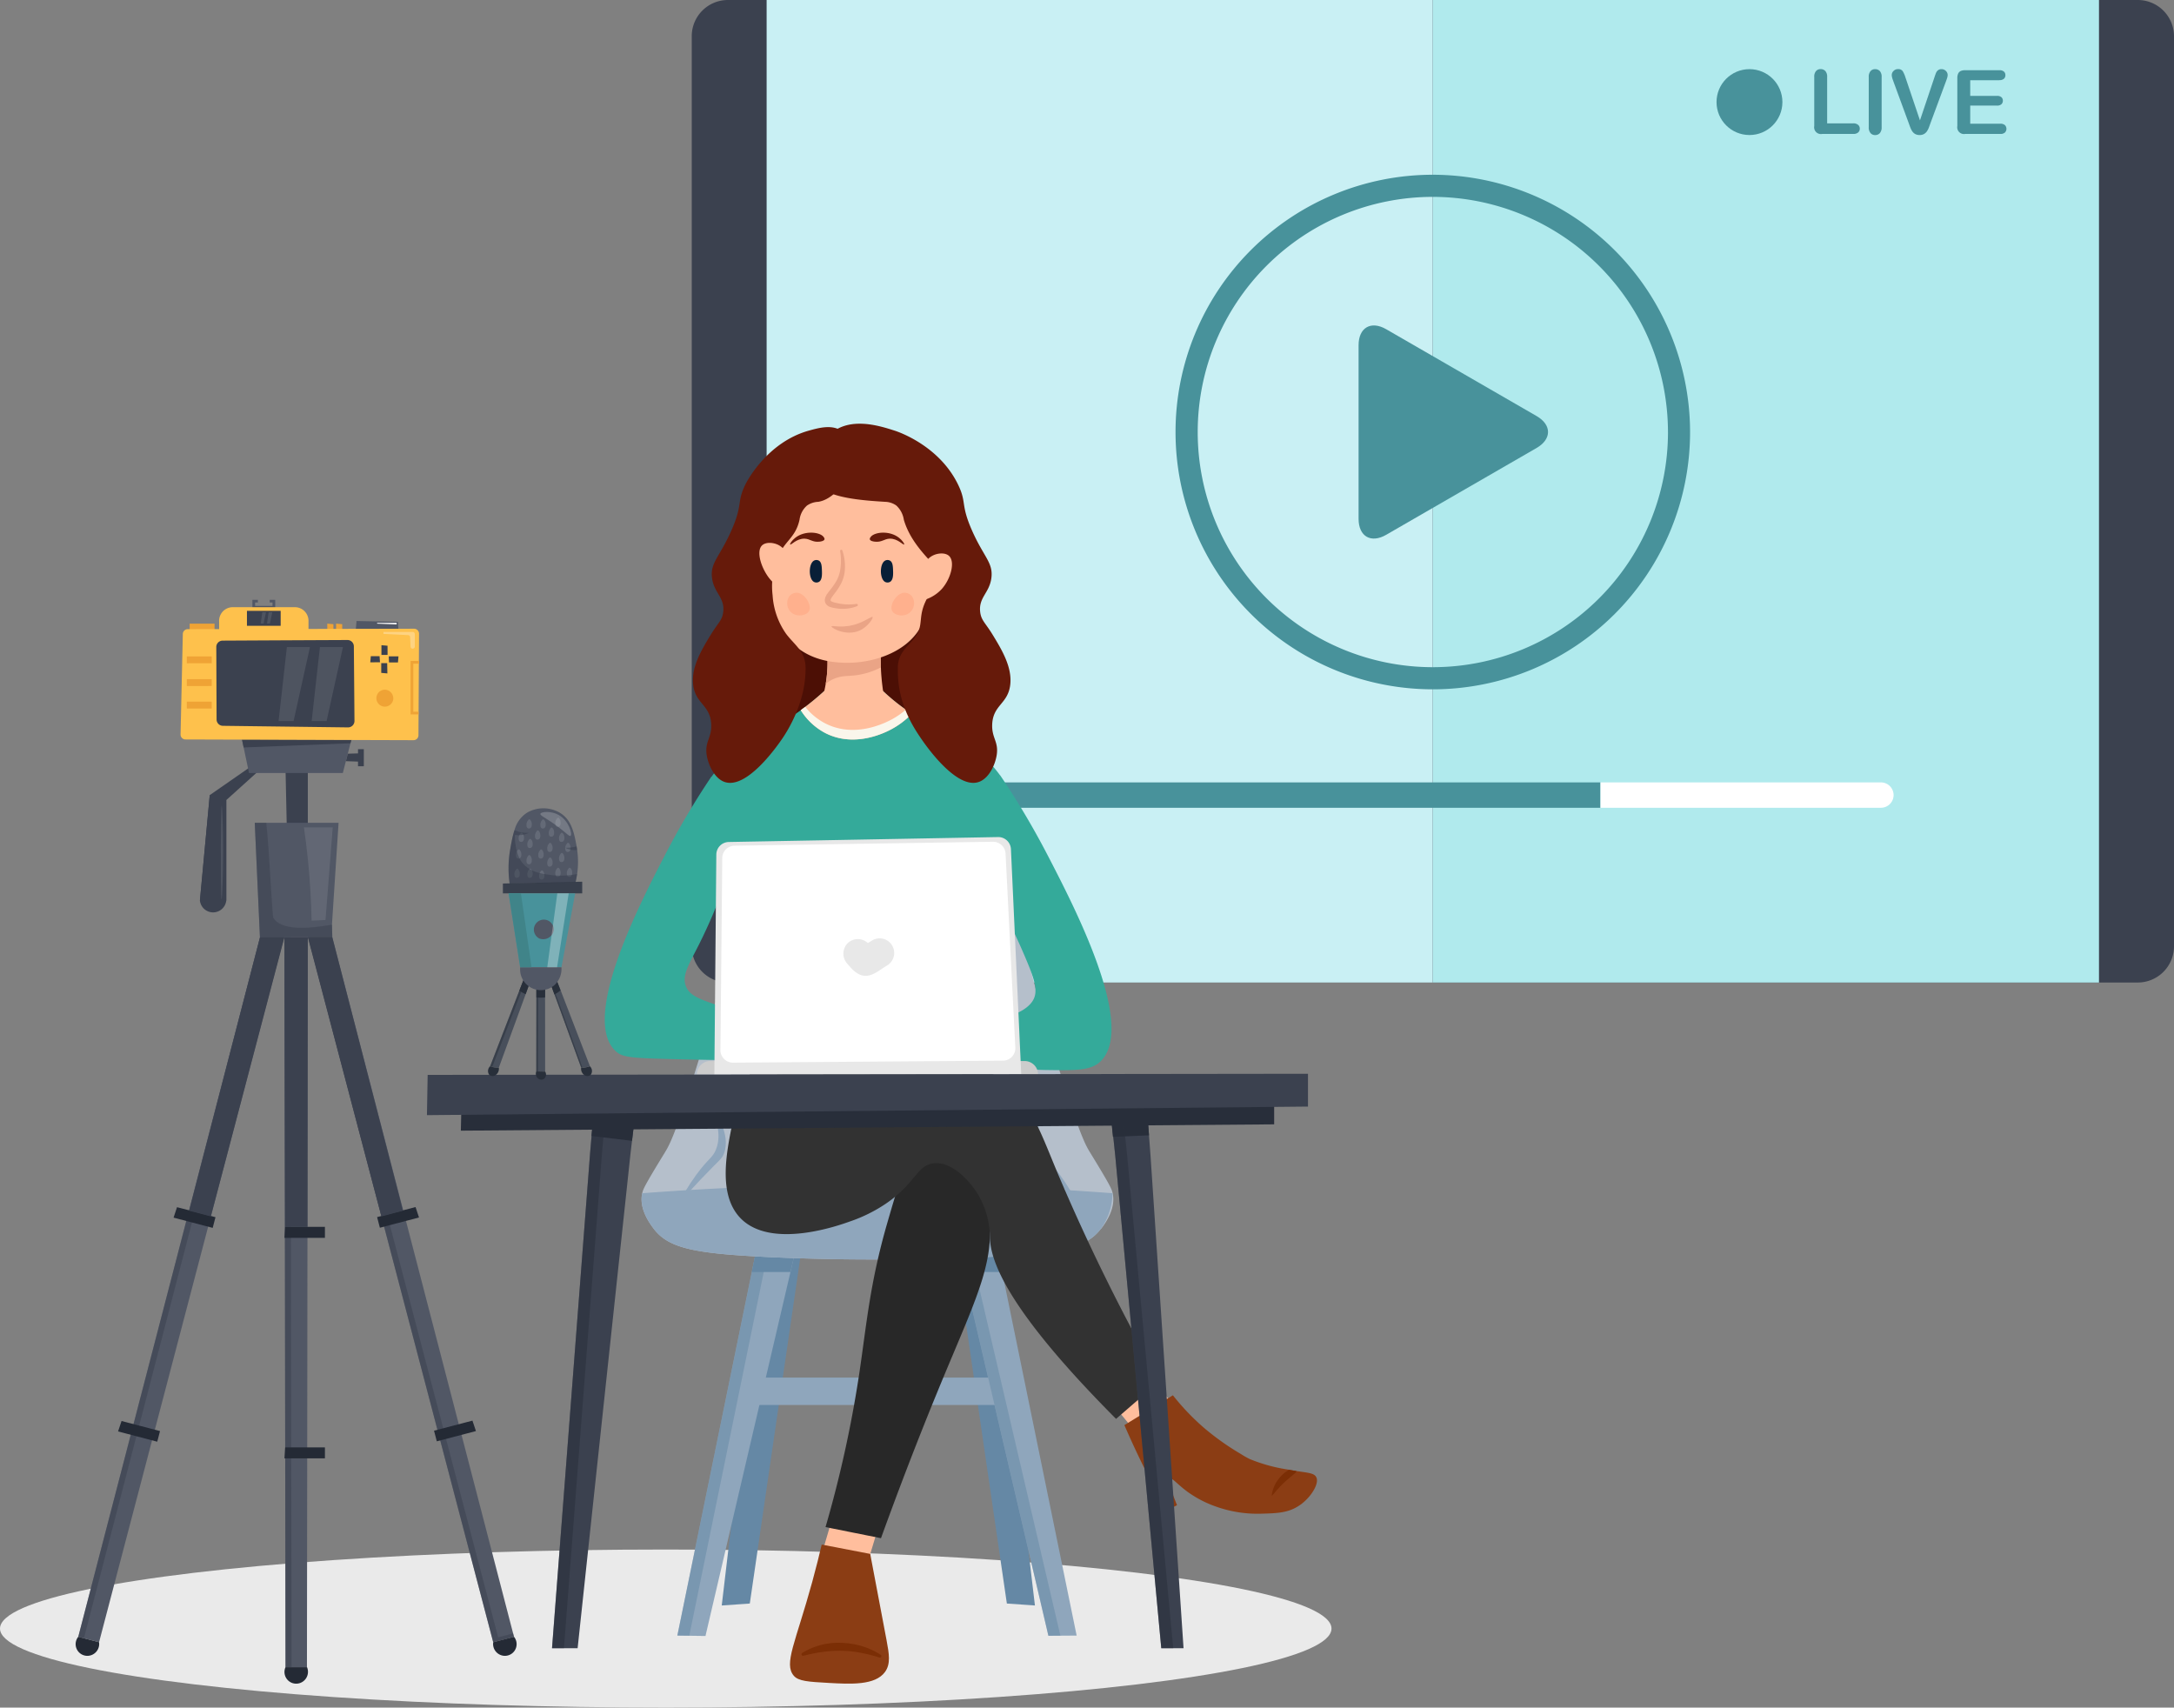 <svg xmlns="http://www.w3.org/2000/svg" width="506.884" height="398.114" viewBox="0 0 506.884 398.114">
  <rect x="0" y="0" width="506.884" height="398.114" fill="#808080" stroke="none"/>
  <g id="best-internet-for-youtubers" transform="translate(0 -109.838)">
    <ellipse id="Ellipse_348" data-name="Ellipse 348" cx="155.224" cy="18.426" rx="155.224" ry="18.426" transform="translate(0 471.1)" fill="#eaeaea"/>
    <g id="Group_3222" data-name="Group 3222" transform="translate(99.544 109.838)">
      <g id="Group_3206" data-name="Group 3206" transform="translate(61.741 0)">
        <path id="Path_5099" data-name="Path 5099" d="M503.875,104.83H175.093a8.437,8.437,0,0,0-8.393,8.413v212.24a8.43,8.43,0,0,0,8.393,8.413H503.865a8.452,8.452,0,0,0,8.434-8.413V113.243a8.452,8.452,0,0,0-8.434-8.413Z" transform="translate(-166.7 -104.83)" fill="#3b414f"/>
        <g id="Group_3200" data-name="Group 3200" transform="translate(17.459)">
          <rect id="Rectangle_559" data-name="Rectangle 559" width="155.325" height="229.077" fill="#c9f0f4"/>
          <rect id="Rectangle_560" data-name="Rectangle 560" width="155.325" height="229.077" transform="translate(155.325)" fill="#b0eaed"/>
        </g>
        <g id="Group_3203" data-name="Group 3203" transform="translate(65.359 40.741)">
          <g id="Group_3201" data-name="Group 3201" transform="translate(0 141.67)">
            <path id="Path_5100" data-name="Path 5100" d="M233.747,283.7a2.957,2.957,0,0,0,0,5.915H377.3V283.7H233.747Z" transform="translate(-230.79 -283.7)" fill="#48929b"/>
            <path id="Path_5101" data-name="Path 5101" d="M439.849,283.7H374.47v5.915h65.379a2.957,2.957,0,0,0,0-5.915Z" transform="translate(-227.946 -283.7)" fill="#fff"/>
          </g>
          <g id="Group_3202" data-name="Group 3202" transform="translate(47.441)">
            <path id="Path_5102" data-name="Path 5102" d="M337.294,144.78a59.984,59.984,0,1,0,59.984,59.984A60.057,60.057,0,0,0,337.294,144.78Zm54.834,59.984A54.824,54.824,0,1,1,337.3,149.94a54.891,54.891,0,0,1,54.824,54.824Z" transform="translate(-277.31 -144.78)" fill="#48929b"/>
            <path id="Path_5103" data-name="Path 5103" d="M325.605,180.117l35.05,20.233c3.569,2.06,3.569,5.395,0,7.455l-35.05,20.233c-3.559,2.06-6.445.388-6.445-3.722V183.839C319.16,179.73,322.056,178.057,325.605,180.117Z" transform="translate(-276.482 -144.098)" fill="#48929b"/>
          </g>
        </g>
        <g id="Group_3205" data-name="Group 3205" transform="translate(238.938 16.113)">
          <circle id="Ellipse_349" data-name="Ellipse 349" cx="7.679" cy="7.679" r="7.679" transform="translate(0 0.01)" fill="#48929b"/>
          <g id="Group_3204" data-name="Group 3204" transform="translate(22.782)">
            <path id="Path_5104" data-name="Path 5104" d="M426.348,122.466v10.81h6.1a1.627,1.627,0,0,1,1.122.357,1.125,1.125,0,0,1,.388.887,1.143,1.143,0,0,1-.388.887,1.657,1.657,0,0,1-1.122.337h-7.261a1.577,1.577,0,0,1-1.846-1.846V122.455a1.973,1.973,0,0,1,.408-1.367,1.381,1.381,0,0,1,1.081-.459,1.468,1.468,0,0,1,1.1.449,1.967,1.967,0,0,1,.418,1.377Z" transform="translate(-423.34 -120.63)" fill="#48929b"/>
            <path id="Path_5105" data-name="Path 5105" d="M435.8,134.173V122.465a1.973,1.973,0,0,1,.418-1.367,1.374,1.374,0,0,1,1.071-.459,1.483,1.483,0,0,1,1.1.449,1.967,1.967,0,0,1,.418,1.377v11.707a2,2,0,0,1-.418,1.377,1.409,1.409,0,0,1-1.1.459,1.359,1.359,0,0,1-1.071-.459,2,2,0,0,1-.418-1.377Z" transform="translate(-423.093 -120.63)" fill="#48929b"/>
            <path id="Path_5106" data-name="Path 5106" d="M444.272,122.619l3.365,9.963,3.376-10.035q.26-.8.4-1.1a1.592,1.592,0,0,1,.439-.561,1.285,1.285,0,0,1,.826-.245,1.367,1.367,0,0,1,.714.194,1.466,1.466,0,0,1,.52.51,1.285,1.285,0,0,1,.184.642,2.058,2.058,0,0,1-.061.479,4.841,4.841,0,0,1-.153.51c-.061.163-.122.337-.184.51l-3.6,9.708c-.133.367-.255.724-.388,1.061a4.144,4.144,0,0,1-.449.877,2.075,2.075,0,0,1-.673.622,2,2,0,0,1-1.03.245,2.135,2.135,0,0,1-1.03-.235,2.033,2.033,0,0,1-.683-.632,4.014,4.014,0,0,1-.449-.887c-.133-.326-.255-.683-.388-1.05l-3.539-9.627-.184-.52a3.9,3.9,0,0,1-.163-.551,2.452,2.452,0,0,1-.061-.5,1.3,1.3,0,0,1,.418-.938,1.384,1.384,0,0,1,1.04-.428,1.222,1.222,0,0,1,1.091.469,6.283,6.283,0,0,1,.653,1.509Z" transform="translate(-422.989 -120.63)" fill="#48929b"/>
            <path id="Path_5107" data-name="Path 5107" d="M465.84,123.215h-6.782v3.651H465.3a1.5,1.5,0,0,1,1.03.306,1.054,1.054,0,0,1,.337.816,1.091,1.091,0,0,1-.337.826,1.449,1.449,0,0,1-1.03.316h-6.241v4.222h7.016a1.581,1.581,0,0,1,1.071.326,1.231,1.231,0,0,1,0,1.734,1.5,1.5,0,0,1-1.071.326H457.9a1.577,1.577,0,0,1-1.846-1.846V122.726a2.465,2.465,0,0,1,.194-1.061,1.233,1.233,0,0,1,.6-.6,2.587,2.587,0,0,1,1.05-.184h7.944a1.545,1.545,0,0,1,1.071.316,1.071,1.071,0,0,1,.347.836,1.093,1.093,0,0,1-.347.846,1.545,1.545,0,0,1-1.071.316Z" transform="translate(-422.692 -120.625)" fill="#48929b"/>
          </g>
        </g>
      </g>
      <g id="Group_3221" data-name="Group 3221" transform="translate(0 98.786)">
        <g id="Group_3211" data-name="Group 3211" transform="translate(41.462)">
          <g id="Group_3207" data-name="Group 3207" transform="translate(8.581 92.302)">
            <path id="Path_5108" data-name="Path 5108" d="M170.69,328.73l-.871,5.952q-6.3,43.116-12.585,86.222c-2.178.156-4.366.313-6.544.458l10.151-85.92.7-5.941,9.146-.771Z" transform="translate(-131.998 -238.141)" fill="#6588a5"/>
            <path id="Path_5109" data-name="Path 5109" d="M198.17,328.73l.871,5.952q6.3,43.116,12.585,86.222c2.178.156,4.366.313,6.544.458l-10.151-85.92-.7-5.941-9.146-.771Z" transform="translate(-126.457 -238.141)" fill="#6588a5"/>
            <path id="Path_5110" data-name="Path 5110" d="M169.159,336.81l-1.362,5.852q-9.9,42.43-19.811,84.848c-2.189-.034-4.378-.067-6.566-.089l17.354-84.759,1.206-5.852h9.179Z" transform="translate(-133.08 -237.197)" fill="#8fa6bc"/>
            <path id="Path_5111" data-name="Path 5111" d="M227.69,427.43c-2.2.011-4.389.034-6.589.045q-9.9-42.4-19.8-84.8l-1.362-5.852h9.179l1.206,5.852L227.69,427.43Z" transform="translate(-126.25 -237.196)" fill="#8fa6bc"/>
            <rect id="Rectangle_561" data-name="Rectangle 561" width="63.865" height="6.388" transform="translate(23.706 130.088)" fill="#8fa6bc"/>
            <path id="Path_5112" data-name="Path 5112" d="M161.564,342.673l-17.354,84.759c1.251.011,2.513.034,3.775.045v.045c-2.189-.034-4.378-.067-6.555-.089l17.354-84.759,1.206-5.863h2.792l-1.206,5.863Z" transform="translate(-133.079 -237.197)" fill="#6588a5" opacity="0.5"/>
            <path id="Path_5113" data-name="Path 5113" d="M223.892,427.454l-2.781.022q-9.9-42.413-19.8-84.8l-1.362-5.863h2.8l1.362,5.863q9.9,42.4,19.788,84.781Z" transform="translate(-126.249 -237.197)" fill="#6588a5" opacity="0.5"/>
            <path id="Path_5114" data-name="Path 5114" d="M158.155,336.81h9.191l-1.374,5.863H156.96Z" transform="translate(-131.267 -237.197)" fill="#6588a5"/>
            <path id="Path_5115" data-name="Path 5115" d="M210.325,342.673h-9.012l-1.374-5.863h9.191Z" transform="translate(-126.25 -237.197)" fill="#6588a5"/>
            <path id="Path_5116" data-name="Path 5116" d="M241.077,342.967c-3.5,4.634-9.57,5.84-27.415,6.656-6.332.29-14.327.536-23.641.536h-2.2c-9.3,0-17.3-.246-23.641-.536-17.834-.815-23.909-2.021-27.415-6.656-.826-1.106-3.473-4.612-2.658-8.253.212-.949.436-1.6,5.327-9.581.793-1.3,1.809-3.127,4.534-11.178,4.7-13.892,8.509-28.476,8.509-28.476,2.055-7.817,4.612-17.633,6.388-24.423a16.629,16.629,0,0,1,9.481-11.19,1.036,1.036,0,0,1,.112-.056c2.859-1.195,5.249-1.441,9.849-1.865a82.263,82.263,0,0,1,10.642-.268,80.532,80.532,0,0,1,10.653.268c4.59.424,6.979.67,9.849,1.865a1.039,1.039,0,0,1,.112.056,16.657,16.657,0,0,1,9.481,11.19c1.776,6.79,4.333,16.606,6.376,24.423,0,0,3.819,14.573,8.521,28.476,2.725,8.052,3.73,9.883,4.534,11.178,4.891,7.985,5.1,8.632,5.316,9.581.815,3.64-1.831,7.147-2.658,8.253Z" transform="translate(-133.952 -247.609)" fill="#b5bfcb"/>
            <path id="Path_5117" data-name="Path 5117" d="M241.077,334.079c-3.5,4.634-9.57,5.84-27.415,6.656-6.332.29-14.327.536-23.641.536h-2.2c-9.3,0-17.3-.246-23.641-.536-17.834-.815-23.909-2.021-27.415-6.656-.826-1.106-3.473-4.612-2.658-8.253,16.717-1.262,34.663-2.032,53.692-2.066,19.878-.033,38.571.748,55.948,2.066a14.5,14.5,0,0,1-2.658,8.253Z" transform="translate(-133.952 -238.721)" fill="#8fa6bc"/>
            <path id="Path_5118" data-name="Path 5118" d="M149.71,308.673c-.335.112,2.312,4.4.614,8.688-.8,2.021-1.8,2.077-4.634,5.963-1.8,2.468-3.473,5.293-3.227,5.472.19.145,1.385-1.362,4.433-4.579,4.244-4.467,4.78-4.567,5.282-5.9,1.675-4.478-2.077-9.794-2.446-9.671Z" transform="translate(-132.962 -240.484)" fill="#8fa6bc"/>
            <path id="Path_5119" data-name="Path 5119" d="M218.013,308.673c.335.112-2.312,4.4-.614,8.688.8,2.021,1.8,2.077,4.634,5.963,1.8,2.468,3.473,5.293,3.227,5.472-.19.145-1.385-1.362-4.433-4.579-4.244-4.467-4.78-4.567-5.282-5.9-1.675-4.478,2.077-9.794,2.446-9.671Z" transform="translate(-124.479 -240.484)" fill="#8fa6bc"/>
            <path id="Path_5120" data-name="Path 5120" d="M211.354,312.654c0,.536-13.054,1.273-24.947,1.4-12.976.134-26.946-.447-26.946-.994,0-.581,15.076-1.128,26.946-1.195,10.754-.056,24.936.246,24.947.793Z" transform="translate(-130.975 -240.11)" fill="#8fa6bc"/>
            <path id="Path_5121" data-name="Path 5121" d="M194.32,249.427c.089-.268,5.1.19,9.581,3.395,5.93,4.232,7.828,11.033,7.583,11.178-.223.123-2.055-5.193-7.583-9.581C199.055,250.566,194.231,249.706,194.32,249.427Z" transform="translate(-126.906 -247.404)" fill="#dca515" opacity="0.3"/>
          </g>
          <g id="Group_3209" data-name="Group 3209">
            <path id="Path_5122" data-name="Path 5122" d="M174.394,392.5q-1.591,5.427-3.194,10.843c3.5.893,6.991,1.776,10.486,2.669q1.692-5.595,3.372-11.19-5.327-1.156-10.665-2.312Z" transform="translate(-121.024 -138.395)" fill="#ffbe9d"/>
            <path id="Path_5123" data-name="Path 5123" d="M231.08,368.905l7.169,8.744q4.054-3.585,8.1-7.169-3.685-4.539-7.359-9.09-3.953,3.752-7.906,7.516Z" transform="translate(-114.035 -142.026)" fill="#ffbe9d"/>
            <path id="Path_5124" data-name="Path 5124" d="M210.06,330.355c2.367,11.536-2.021,20.056-9.983,39.174-3.719,8.923-8.934,21.888-14.785,38.069q-6.466-1.29-12.932-2.591a276.129,276.129,0,0,0,7.761-35.11c1.776-11.647,2.468-21.408,6.656-35.858,3.384-11.681,6.309-21.486,11.089-21.809,4.891-.324,10.408,9.38,12.195,18.113Z" transform="translate(-120.888 -147.765)" fill="#282828"/>
            <path id="Path_5125" data-name="Path 5125" d="M159.36,297.33a46.57,46.57,0,0,0-6.376,15.8c-1.307,6.51-3.25,16.2,1.943,21.62,7.136,7.449,23.138,1.675,25.506.826a35.286,35.286,0,0,0,8.409-4.154c7.069-4.8,7.2-9.034,11.268-9.425,5.092-.491,9.447,6.03,9.983,6.834a20.042,20.042,0,0,1,3.026,10.531c.179,6.477,5.684,18.381,29.414,42.223q5.126-4.439,10.251-8.867a473.564,473.564,0,0,1-23.563-47.684c-4.266-10.039-6.51-17.767-14.138-23-10.788-7.4-24.8-5.126-33.122-2.915-1.988-.782-3.975-1.575-5.963-2.356q-8.308.285-16.628.558Z" transform="translate(-123.321 -149.57)" fill="#323232"/>
            <path id="Path_5126" data-name="Path 5126" d="M167.576,209.386a20.827,20.827,0,0,0-3.663,8.208c-.6,2.468-2.658,10.866,1.217,14.495,3.238,3.037,7.125-.547,17.99.525,8.286.815,11.335,3.428,13.624,1.4,2.245-2,.145-5.282.871-13.624.759-8.71,3.473-10.117,2.1-12.92C196.354,200.6,175.471,199.526,167.576,209.386Z" transform="translate(-122.001 -160.613)" fill="#4c0f05"/>
            <path id="Path_5127" data-name="Path 5127" d="M210.067,287.293a74.845,74.845,0,0,0,2.557,22.2q-13.133.251-26.455.391-13.451.134-26.69.156a85.669,85.669,0,0,0-.692-22.971c-.368-2.2-.771-4.087-1.217-5.874-1.139-4.556-2.557-8.532-4.355-15.545a207.586,207.586,0,0,1-4.735-24.791,34.931,34.931,0,0,1,4.043-4.6c5.438-5.17,9.838-5.941,16.851-11.022.235-.156.458-.335.7-.514a60.9,60.9,0,0,0,4.768-3.953c2.289,0,4.567.011,6.857.022s4.579-.011,6.857-.022a47.188,47.188,0,0,0,4.768,3.953c.659.469,1.307.916,1.921,1.318,6.242,4.031,10.631,4.579,15.969,9.28a31.782,31.782,0,0,1,4.634,5.1c-.581,10.531-1.675,18.962-2.546,24.6-1.63,10.531-2.97,14.663-3.25,22.279Z" transform="translate(-123.676 -158.439)" fill="#34aa9a"/>
            <path id="Path_5128" data-name="Path 5128" d="M187.076,227.222l-16.606.335a31.7,31.7,0,0,0,2.155-7.3c.145-.882.268-1.8.335-2.747a30.678,30.678,0,0,0-.19-6.365.863.863,0,0,0-.022-.168h.424l11.469-.3c.324,0,.648-.011.983-.022-.011.145-.022.29-.034.424a49.032,49.032,0,0,0-.1,5.36c.022.737.067,1.485.134,2.256a51.542,51.542,0,0,0,1.452,8.543Z" transform="translate(-121.109 -159.62)" fill="#ffbe9d"/>
            <path id="Path_5129" data-name="Path 5129" d="M185.265,216.432A17.637,17.637,0,0,1,180.943,218c-2.736.6-4.043.223-5.974.849a7.737,7.737,0,0,0-2.568,1.418c.145-.882.268-1.8.335-2.747a30.676,30.676,0,0,0-.19-6.365c.134-.067.268-.123.4-.179l11.469-.3a9.323,9.323,0,0,1,.949.4,49.028,49.028,0,0,0-.1,5.36Z" transform="translate(-120.884 -159.618)" fill="#eaa486"/>
            <path id="Path_5130" data-name="Path 5130" d="M175.977,173.782c-7.281,1.8-11.245,7.873-12.719,11.614-1.184,3.026-1.53,6.533-1.932,10.776a35.125,35.125,0,0,0-.279,6.354c.2,2.613.637,8.521,4.981,12.719,4.065,3.931,9.269,4.3,11.055,4.422,6.756.48,15.288-2,18.794-8.3.9-1.63,1.251-3.574,1.932-7.46.659-3.752,1.429-8.107.558-13.267-.547-3.25-1.251-7.393-4.422-11.055a18.476,18.476,0,0,0-17.968-5.807Z" transform="translate(-122.216 -163.981)" fill="#ffbe9d"/>
            <path id="Path_5131" data-name="Path 5131" d="M171.9,195.789c-.033-.871-.067-1.887-.726-2.245a1.207,1.207,0,0,0-1.106,0c-1.318.7-1.329,4.277,0,4.981a1.242,1.242,0,0,0,1.106,0c.815-.424.759-1.831.726-2.736Z" transform="translate(-121.272 -161.633)" fill="#091f37"/>
            <path id="Path_5132" data-name="Path 5132" d="M186.756,195.777c-.033-.86-.067-1.876-.737-2.233a1.207,1.207,0,0,0-1.106,0c-1.318.7-1.329,4.277,0,4.981a1.242,1.242,0,0,0,1.106,0c.826-.436.771-1.865.737-2.736Z" transform="translate(-119.539 -161.633)" fill="#091f37"/>
            <path id="Path_5133" data-name="Path 5133" d="M176.3,191.438a11.374,11.374,0,0,1,.525,5.1,8.456,8.456,0,0,1-.782,2.535,13.543,13.543,0,0,1-1.4,2.189c-.257.335-.5.659-.715.972a1.969,1.969,0,0,0-.38.771c.011.112,0,.19.279.335a4.151,4.151,0,0,0,1.027.313,12.059,12.059,0,0,0,4.735.235.278.278,0,0,1,.313.235.285.285,0,0,1-.167.3,9.379,9.379,0,0,1-5.115.458,5.955,5.955,0,0,1-1.362-.346,1.912,1.912,0,0,1-.737-.57,1.638,1.638,0,0,1-.313-1.016,3,3,0,0,1,.614-1.474c.257-.369.525-.692.771-1.016a14.477,14.477,0,0,0,1.34-1.954,8.074,8.074,0,0,0,.8-2.155,13.139,13.139,0,0,0,.045-4.768.27.27,0,0,1,.235-.313.273.273,0,0,1,.3.19Z" transform="translate(-120.906 -161.883)" fill="#eaa486"/>
            <path id="Path_5134" data-name="Path 5134" d="M190.876,201.033a2.232,2.232,0,0,0-1.731-.793c-1.865.078-3.629,2.97-2.814,4.322.614,1.027,2.881,1.441,4.177.212a2.879,2.879,0,0,0,.357-3.752Z" transform="translate(-119.281 -160.836)" fill="#ffb08d"/>
            <path id="Path_5135" data-name="Path 5135" d="M193.076,226.042a18.54,18.54,0,0,1-4.612,3.551c-1.128.614-8.521,4.623-15.623.927a14.929,14.929,0,0,1-5.651-5.293c.235-.156.458-.335.7-.514a60.9,60.9,0,0,0,4.768-3.953c2.289,0,4.567.011,6.857.022s4.579-.011,6.857-.022a47.191,47.191,0,0,0,4.768,3.953c.659.469,1.307.916,1.921,1.318Z" transform="translate(-121.492 -158.44)" fill="#ffbe9d"/>
            <path id="Path_5136" data-name="Path 5136" d="M164.875,201.033a2.232,2.232,0,0,1,1.731-.793c1.865.078,3.629,2.97,2.814,4.322-.614,1.027-2.881,1.441-4.177.212a2.879,2.879,0,0,1-.357-3.752Z" transform="translate(-121.824 -160.836)" fill="#ffb08d"/>
            <path id="Path_5137" data-name="Path 5137" d="M183.191,205.335c.156.3-.972,1.921-2.423,2.814-3.227,1.965-7.2-.212-7.158-.648.045-.357,2.792.7,6.544-.815C181.885,205.994,183.046,205.067,183.191,205.335Z" transform="translate(-120.743 -160.246)" fill="#eaa486"/>
            <path id="Path_5138" data-name="Path 5138" d="M172.71,188.617c.089.1.346.391.268.659-.123.4-.927.5-1.184.525-1.619.179-2.155-.659-3.462-.7-1.854-.056-3.171,1.575-3.35,1.351-.123-.145.413-.949,1.195-1.563,2.2-1.731,5.595-1.362,6.544-.268Z" transform="translate(-121.752 -162.3)" fill="#661a0a"/>
            <path id="Path_5139" data-name="Path 5139" d="M181.88,188.617c-.089.1-.346.391-.268.659.123.4.927.5,1.184.525,1.619.179,2.155-.659,3.462-.7,1.854-.056,3.171,1.575,3.35,1.351.123-.145-.413-.949-1.195-1.563-2.2-1.731-5.595-1.362-6.544-.268Z" transform="translate(-119.81 -162.3)" fill="#661a0a"/>
            <path id="Path_5140" data-name="Path 5140" d="M193.076,225.656a18.54,18.54,0,0,1-4.612,3.551c-1.128.614-8.521,4.623-15.623.927a14.928,14.928,0,0,1-5.651-5.293c.235-.156.458-.335.7-.514.123-.089.235-.179.346-.257a14.476,14.476,0,0,0,4.6,3.819c7.113,3.7,14.495-.324,15.623-.927a18.027,18.027,0,0,0,3.227-2.233c.469.324.927.637,1.374.927Z" transform="translate(-121.492 -158.054)" fill="#faf6eb"/>
            <path id="Path_5141" data-name="Path 5141" d="M181.053,176.089c-1.05,3.037-3.942,6.477-7.158,6.991a4.987,4.987,0,0,0-2.624.871,5.368,5.368,0,0,0-1.742,3.317c-1.05,4.69-3.931,4.869-5.584,10.084a18.114,18.114,0,0,0-.692,7.527,17.465,17.465,0,0,0,3.149,8.978c1.809,2.412,4.076,3.808,4.478,6.991a9.572,9.572,0,0,1,.056,1.351c-.056,7.9-4.322,14.461-5.416,16.07-.916,1.34-8.174,11.938-13.445,10.129-2.4-.826-3.842-4.02-4.188-6.287-.491-3.138,1.195-3.953,1.05-7.158-.2-4.512-3.607-4.724-4.188-9.079-.558-4.154,1.943-8.286,4.02-11.7,1.776-2.926,2.736-3.428,2.97-5.416.4-3.439-2.211-4.433-2.624-8.029-.4-3.518,1.82-4.813,4.545-11,2.747-6.254,1.128-6.41,3.317-10.832.246-.491,4.969-9.671,14.674-12.4,2.356-.659,5.584-1.563,7.862.179,2.714,2.077,2.513,6.689,1.575,9.436Z" transform="translate(-124.12 -164.871)" fill="#661a0a"/>
            <path id="Path_5142" data-name="Path 5142" d="M171.022,179.322c2.446,3.015,10.676,3.54,15.511,3.842a4.7,4.7,0,0,1,2.624.871,5.655,5.655,0,0,1,1.742,3.317c1.251,4.277,4.188,7.493,6.287,9.782,1.05,1.15,1.831,1.307,2.1,2.267.469,1.72-1.039,3.015-2.513,5.472-3.16,5.26-.726,6.812-3.652,10.374-1.318,1.608-3.194,2.982-3.562,5.684a11.981,11.981,0,0,0-.056,1.351c-.112,7.828,3.652,13.49,5.416,16.07.916,1.34,8.174,11.938,13.445,10.129,2.4-.826,3.842-4.02,4.188-6.287.491-3.138-1.195-3.953-1.05-7.158.2-4.512,3.607-4.724,4.188-9.079.558-4.154-1.943-8.286-4.02-11.7-1.776-2.926-2.736-3.428-2.97-5.416-.4-3.439,2.211-4.433,2.624-8.029.4-3.518-1.82-4.813-4.545-11-2.747-6.254-1.128-6.41-3.317-10.832-4.433-8.945-13.825-12.128-14.674-12.4-3.5-1.128-10.374-3.339-14.986.7-3.562,3.116-5.014,9.3-2.792,12.049Z" transform="translate(-121.169 -164.954)" fill="#661a0a"/>
            <path id="Path_5143" data-name="Path 5143" d="M164.759,192.041a4.231,4.231,0,0,0-1.664-1.664c-1.217-.659-2.97-.793-3.875,0-1.53,1.362-.223,5.36,1.664,7.739a10.283,10.283,0,0,0,4.344,3.149,23.139,23.139,0,0,1-.692-4.266,22.548,22.548,0,0,1,.223-4.958Z" transform="translate(-122.5 -162.05)" fill="#ffbe9d"/>
            <path id="Path_5144" data-name="Path 5144" d="M193.276,194.251a4.231,4.231,0,0,1,1.664-1.664c1.217-.659,2.97-.793,3.875,0,1.53,1.362.436,5.383-1.664,7.739a9.142,9.142,0,0,1-4.981,2.769c.2-1.262.38-2.546.558-3.875.223-1.7.4-3.361.547-4.981Z" transform="translate(-118.576 -161.792)" fill="#ffbe9d"/>
            <path id="Path_5145" data-name="Path 5145" d="M213.8,290.754a33.056,33.056,0,0,1-8.856-.826c-1.764-.413-6.22-1.608-15.4-7.784-8.833-5.941-12.608-10.162-17.343-9.3-.67.123-2.658.48-3.406,1.954-.871,1.72.458,3.953,1.139,5.059,1.742,2.859,4.355,4.835,9.023,7.058,6.276,3,17.142,7.929,21.731,10.251a54.864,54.864,0,0,0,10.441,4.009,10.081,10.081,0,0,1-.436-3.384,11.171,11.171,0,0,1,3.1-7.035Z" transform="translate(-121.337 -152.375)" fill="#f78b6d"/>
            <path id="Path_5146" data-name="Path 5146" d="M209.907,238.351a188.958,188.958,0,0,1,11.044,18.593c6.276,12.105,20.715,39.911,12.4,48.075-2.278,2.245-5.907,2.155-13.088,2.044a51.8,51.8,0,0,1-20.391-4.579,7.387,7.387,0,0,1,.3-5.3,7.116,7.116,0,0,1,2.6-2.948,31.683,31.683,0,0,0,4.244.5,26.151,26.151,0,0,0,3.171.022c2.624-.223,5.974-1.686,7.3-3.808,1.5-2.356.335-5.461-2.624-12.217a135.588,135.588,0,0,0-9.347-17.6q2.194-11.391,4.389-22.792Z" transform="translate(-117.719 -156.389)" fill="#34aa9a"/>
            <path id="Path_5147" data-name="Path 5147" d="M183.645,401.138l-11.312-2.178c-.491,2.133-1.228,5.137-2.2,8.688-3.9,14.216-6.711,19.1-4.3,21.9,1.094,1.273,3.406,1.4,8.04,1.664,5.2.29,10.944.614,13.233-2.568,1.351-1.876.949-4.2.346-7.415-1.552-8.264-2.736-14.495-3.808-20.1Z" transform="translate(-121.755 -137.641)" fill="#8b3d14"/>
            <path id="Path_5148" data-name="Path 5148" d="M167.5,421.837a16.1,16.1,0,0,1,9.213-2.356,19.389,19.389,0,0,1,2.412.234,16.635,16.635,0,0,1,2.345.547,16.807,16.807,0,0,1,4.333,2,.35.35,0,0,1,.1.491.361.361,0,0,1-.4.145,39.254,39.254,0,0,0-4.411-1.117,28.288,28.288,0,0,0-4.433-.458,31,31,0,0,0-4.433.279c-1.474.2-2.948.525-4.445.882h0a.359.359,0,0,1-.436-.268.379.379,0,0,1,.156-.391Z" transform="translate(-121.475 -135.247)" fill="#7b2e05"/>
            <g id="Group_3208" data-name="Group 3208" transform="translate(121.155 226.511)">
              <path id="Path_5149" data-name="Path 5149" d="M275.643,393.419c-2.613,1.809-5.282,1.876-8.856,1.977a28.945,28.945,0,0,1-10.855-1.72,25.736,25.736,0,0,1-6.622-3.507c-2.267-1.7-3.406-3.183-3.886-2.9-.38.223-.3,1.519,1.608,6.142l-2.379,1.24c-1.82-3.216-3.652-6.645-5.45-10.285-1.63-3.305-3.1-6.522-4.445-9.615q5.645-3.467,11.312-6.957a55.276,55.276,0,0,0,7.214,7.56,60.657,60.657,0,0,0,8.655,6.142A19.814,19.814,0,0,0,264,382.665a38.366,38.366,0,0,0,8.766,2.423c.134.033.268.045.391.067.614.112,1.173.212,1.686.29,2.915.447,4.21.491,4.679,1.5.681,1.441-1.217,4.634-3.875,6.477Z" transform="translate(-234.76 -367.79)" fill="#8b3d14"/>
              <path id="Path_5150" data-name="Path 5150" d="M271.249,383.64a.605.605,0,0,1-.223.458H271c-.491.436-.972.826-1.452,1.217-.469.413-.938.815-1.385,1.262-.458.424-.882.893-1.318,1.374l-1.329,1.519a7.527,7.527,0,0,1,1.53-3.875,8.159,8.159,0,0,1,2.5-2.245c.614.112,1.173.212,1.686.29Z" transform="translate(-231.17 -365.974)" fill="#7b2e05"/>
            </g>
            <path id="Path_5151" data-name="Path 5151" d="M151.14,238.62a182.076,182.076,0,0,0-10.586,17.823c-6.019,11.592-19.844,38.248-11.871,46.076,1.563,1.53,3.305,1.709,12.541,1.954,11.123.3,20.7.357,28.275.335-.156-2.334-.324-4.668-.48-7-3.071-1.184-7.493-2.836-12.9-4.668-7.113-2.412-9.894-3.1-10.9-5.561-1.027-2.524.592-5.014,2.892-9.559a125.845,125.845,0,0,0,7.225-17.544q-2.094-10.921-4.2-21.843Z" transform="translate(-126.268 -156.356)" fill="#34aa9a"/>
            <path id="Path_5152" data-name="Path 5152" d="M156.865,288.74a77.3,77.3,0,0,0,13.892,4.311,24.97,24.97,0,0,0,4.109.447c3.607.112,6.153-1.094,8.119-1.776,5.316-1.843,13.724-2.379,18.794,1.664a12.455,12.455,0,0,1,3.674,5q-24.707.352-49.4.692a10.91,10.91,0,0,0,1.776-5.952,10.661,10.661,0,0,0-.96-4.389Z" transform="translate(-122.792 -150.506)" fill="#ff9d7d"/>
          </g>
          <g id="Group_3210" data-name="Group 3210" transform="translate(21.465 96.368)">
            <path id="Path_5153" data-name="Path 5153" d="M145.5,301.159v-.067a3.144,3.144,0,0,1,3.138-3.082h73.279a3.141,3.141,0,0,1,3.138,3.138H145.49Z" transform="translate(-145.49 -245.792)" fill="#ccc"/>
            <path id="Path_5154" data-name="Path 5154" d="M149.15,306.606l.458-51.28A2.951,2.951,0,0,1,152.5,252.4q31.408-.57,62.8-1.15a2.952,2.952,0,0,1,3,2.814c.882,19.129,2.4,52.441,2.4,52.441Z" transform="translate(-145.063 -251.249)" fill="#e8e8e8"/>
            <path id="Path_5155" data-name="Path 5155" d="M150.421,300.83l.424-44.87a2.9,2.9,0,0,1,2.915-2.814q30.051-.452,60.113-.916a2.932,2.932,0,0,1,3.026,2.736q1.139,22.664,2.278,45.316a2.894,2.894,0,0,1-2.937,2.982l-62.815.469a2.943,2.943,0,0,1-3.015-2.892Z" transform="translate(-144.916 -251.135)" fill="#fff"/>
            <path id="Path_5156" data-name="Path 5156" d="M182.109,281.026c1.418-.335,2.769-1.463,4.009-2.222a3.4,3.4,0,1,0-3.372-5.9c-.313.2-.637.391-.949.592a3.42,3.42,0,0,0-4.724.034,3.485,3.485,0,0,0-.045,4.8C178.346,279.876,179.842,281.562,182.109,281.026Z" transform="translate(-141.918 -248.774)" fill="#e8e8e8"/>
          </g>
        </g>
        <g id="Group_3216" data-name="Group 3216" transform="translate(0 151.556)">
          <g id="Group_3214" data-name="Group 3214" transform="translate(29.169 3.551)">
            <g id="Group_3212" data-name="Group 3212" transform="translate(129.684)">
              <path id="Path_5157" data-name="Path 5157" d="M248.945,434.227h-5.193L233,319.171,231.39,303.85h8.688l1.161,15.444Z" transform="translate(-231.39 -303.85)" fill="#3b414f"/>
              <path id="Path_5158" data-name="Path 5158" d="M240.893,314.649s-.547-7.192-.815-10.8H231.39c.369,3.719,1.106,11.145,1.106,11.145Z" transform="translate(-231.39 -303.85)" fill="#282e3a"/>
            </g>
            <g id="Group_3213" data-name="Group 3213" transform="translate(0 0)">
              <path id="Path_5159" data-name="Path 5159" d="M135.361,303.85l-1.776,14.774-12.362,115.6H115.26l8.9-115.714,1.273-14.663Z" transform="translate(-115.26 -303.85)" fill="#3b414f"/>
              <path id="Path_5160" data-name="Path 5160" d="M134.4,303.85h-9.939c-.313,3.652-.637,7.3-.949,10.955,3.138.38,6.287.759,9.425,1.128q.72-6.047,1.452-12.083Z" transform="translate(-114.297 -303.85)" fill="#282e3a"/>
            </g>
          </g>
          <g id="Group_3215" data-name="Group 3215" transform="translate(29.158 3.551)" opacity="0.5">
            <path id="Path_5161" data-name="Path 5161" d="M235.791,319.183l-.447-4.177v-.123l-1.094-10.3-.078-.737H231.38c.034.346.078.726.112,1.139.391,3.909.994,10.017.994,10.017h.067l.447,4.177,10.754,115.055h2.792Z" transform="translate(-101.696 -303.85)" fill="#282e3a"/>
            <path id="Path_5162" data-name="Path 5162" d="M124.474,314.805l-.324,3.708-8.9,115.714h2.792l8.9-115.714.29-3.372.034-.335c.313-3.652.637-7.3.949-10.955h-2.792c-.313,3.652-.637,7.3-.949,10.955Z" transform="translate(-115.25 -303.85)" fill="#282e3a"/>
          </g>
          <path id="Path_5163" data-name="Path 5163" d="M96.376,306.38c-.056,2.3-.1,4.6-.156,6.912l189.63-1.474V306.19Q191.108,306.29,96.376,306.38Z" transform="translate(-88.314 -300.026)" fill="#282e3a"/>
          <path id="Path_5164" data-name="Path 5164" d="M89.308,300.927q-.084,4.69-.168,9.392,102.716-1.005,205.42-2v-7.65q-102.632.134-205.253.257Z" transform="translate(-89.14 -300.67)" fill="#3b414f"/>
        </g>
        <g id="Group_3220" data-name="Group 3220" transform="translate(14.236 89.665)">
          <path id="Path_5165" data-name="Path 5165" d="M111.821,281.09l-1.206,3.317-6.265,17.153a5.063,5.063,0,0,1-.938-.089,1.366,1.366,0,0,1-.19-.034c-.2-.033-.391-.089-.558-.134-.112-.033-.212-.067-.324-.1l6.812-17.622.927-2.379,1.753-.1Z" transform="translate(-101.836 -241.064)" fill="#484f5b"/>
          <path id="Path_5166" data-name="Path 5166" d="M102.393,299.09a1.512,1.512,0,0,0-.212,2.01,1.24,1.24,0,0,0,1.228.2,1.741,1.741,0,0,0,1.005-1.831,6.351,6.351,0,0,1-1.05-.1,7.091,7.091,0,0,1-.972-.257Z" transform="translate(-101.888 -238.963)" fill="#282f3a"/>
          <path id="Path_5167" data-name="Path 5167" d="M124.14,301.193c-.1.034-.2.067-.324.1-.19.056-.413.112-.648.156h-.078l-.2.034a6.58,6.58,0,0,1-.759.056q-3.116-8.543-6.231-17.1c-.413-1.117-.815-2.245-1.228-3.372l1.753.1.893,2.3,6.834,17.7Z" transform="translate(-100.397 -241.066)" fill="#484f5b"/>
          <path id="Path_5168" data-name="Path 5168" d="M123.362,299.09a1.512,1.512,0,0,1,.212,2.01,1.24,1.24,0,0,1-1.228.2,1.741,1.741,0,0,1-1.005-1.831,6.351,6.351,0,0,0,1.05-.1,7.09,7.09,0,0,0,.972-.257Z" transform="translate(-99.619 -238.963)" fill="#282f3a"/>
          <path id="Path_5169" data-name="Path 5169" d="M114.047,302.239c-.692-.011-1.385-.034-2.077-.045q0-8.643.022-17.287V283.02l2.032.1v1.8q0,8.66.011,17.32Z" transform="translate(-100.712 -240.838)" fill="#484f5b"/>
          <path id="Path_5170" data-name="Path 5170" d="M111.98,300.191a1.432,1.432,0,0,0,.424,1.642,1.194,1.194,0,0,0,1.351.1,1.3,1.3,0,0,0,.3-1.709c-.692-.011-1.385-.034-2.077-.045Z" transform="translate(-100.722 -238.835)" fill="#282f3a"/>
          <g id="Group_3217" data-name="Group 3217" transform="translate(0.493 40.026)" opacity="0.5">
            <path id="Path_5171" data-name="Path 5171" d="M111.822,281.09c-.045.123-.089.234-.134.357l-1.184.067-.927,2.379-6.745,17.454c-.1-.022-.2-.056-.29-.078-.067-.022-.145-.045-.212-.067l6.812-17.622.927-2.379,1.753-.1Z" transform="translate(-102.33 -281.09)" fill="#282f3a"/>
          </g>
          <g id="Group_3218" data-name="Group 3218" transform="translate(14.273 40.015)" opacity="0.5">
            <path id="Path_5172" data-name="Path 5172" d="M122.442,301.538c-.112,0-.212.011-.313.011q-3.116-8.543-6.231-17.1c-.413-1.117-.815-2.245-1.228-3.372l1.753.1.112.3-1.429-.089c.413,1.117.815,2.245,1.228,3.372q3.049,8.392,6.108,16.762Z" transform="translate(-114.67 -281.08)" fill="#282f3a"/>
          </g>
          <g id="Group_3219" data-name="Group 3219" transform="translate(11.258 42.193)" opacity="0.5">
            <path id="Path_5173" data-name="Path 5173" d="M114.025,283.119v.3l-1.6-.078v1.887q0,8.493-.022,16.974h-.436q0-8.643.022-17.287V283.03l2.032.1Z" transform="translate(-111.97 -283.03)" fill="#282f3a"/>
          </g>
          <path id="Path_5174" data-name="Path 5174" d="M109.357,281.19l1.753-.1-1.206,3.317a12.049,12.049,0,0,1-1.474-.826l.927-2.379Z" transform="translate(-101.125 -241.064)" fill="#282f3a"/>
          <path id="Path_5175" data-name="Path 5175" d="M111.99,283.02l2.032.1v1.8a7.743,7.743,0,0,1-2.032,0v-1.887Z" transform="translate(-100.709 -240.838)" fill="#282f3a"/>
          <path id="Path_5176" data-name="Path 5176" d="M117.307,283.5a6.438,6.438,0,0,1-1.418.96c-.413-1.117-.815-2.245-1.228-3.372l1.753.1.893,2.3Z" transform="translate(-100.398 -241.064)" fill="#282f3a"/>
          <path id="Path_5177" data-name="Path 5177" d="M122.171,260.527c-.112.771-.246,1.452-.38,2.01q-7.672.117-15.355.246a25.386,25.386,0,0,1,.123-7.929c.212-1.228.424-2.4.7-3.473a10.832,10.832,0,0,1,.313-1.072,6.918,6.918,0,0,1,2.959-4.065,7.637,7.637,0,0,1,7.661.067c2.714,1.664,3.283,4.724,3.853,7.772h0q.084.452.134.871a20.023,20.023,0,0,1,0,5.561Z" transform="translate(-101.387 -245.247)" fill="#515765"/>
          <path id="Path_5178" data-name="Path 5178" d="M109.53,251.634a1.585,1.585,0,0,0-.2-.938c-.078-.134-.212-.357-.391-.346-.134,0-.223.134-.335.3a1.638,1.638,0,0,0-.313.826c0,.19-.045.782.335.96a.64.64,0,0,0,.659-.1.911.911,0,0,0,.246-.692Z" transform="translate(-101.141 -244.652)" fill="#646a77"/>
          <path id="Path_5179" data-name="Path 5179" d="M111.34,252.914a1.584,1.584,0,0,0-.2-.938c-.078-.134-.212-.357-.391-.346-.134,0-.223.134-.335.3a1.638,1.638,0,0,0-.313.826c0,.19-.045.782.335.96a.64.64,0,0,0,.659-.1.911.911,0,0,0,.246-.692Z" transform="translate(-100.93 -244.502)" fill="#646a77"/>
          <path id="Path_5180" data-name="Path 5180" d="M115.5,253.734a1.585,1.585,0,0,0-.2-.938c-.078-.134-.212-.357-.391-.346-.134,0-.223.134-.335.3a1.638,1.638,0,0,0-.313.826c0,.19-.045.782.335.96a.64.64,0,0,0,.659-.1.911.911,0,0,0,.246-.692Z" transform="translate(-100.445 -244.406)" fill="#646a77"/>
          <path id="Path_5181" data-name="Path 5181" d="M117.96,251.634a1.585,1.585,0,0,0-.2-.938c-.078-.134-.212-.357-.391-.346-.134,0-.223.134-.335.3a1.638,1.638,0,0,0-.313.826c0,.19-.045.782.335.96a.64.64,0,0,0,.659-.1.911.911,0,0,0,.246-.692Z" transform="translate(-100.158 -244.652)" fill="#646a77"/>
          <path id="Path_5182" data-name="Path 5182" d="M114.06,248.834a1.584,1.584,0,0,0-.2-.938c-.078-.134-.212-.357-.391-.346-.134,0-.223.134-.335.3a1.638,1.638,0,0,0-.313.826c0,.19-.045.782.335.96a.64.64,0,0,0,.659-.1.911.911,0,0,0,.246-.692Z" transform="translate(-100.613 -244.978)" fill="#646a77"/>
          <path id="Path_5183" data-name="Path 5183" d="M111.16,248.834a1.584,1.584,0,0,0-.2-.938c-.078-.134-.212-.357-.391-.346-.134,0-.223.134-.335.3a1.638,1.638,0,0,0-.313.826c0,.19-.045.782.335.96a.64.64,0,0,0,.659-.1.911.911,0,0,0,.246-.692Z" transform="translate(-100.951 -244.978)" fill="#646a77"/>
          <path id="Path_5184" data-name="Path 5184" d="M112.94,251.154a1.584,1.584,0,0,0-.2-.938c-.078-.134-.212-.357-.391-.346-.134,0-.223.134-.335.3a1.638,1.638,0,0,0-.313.826c0,.19-.045.782.335.96a.64.64,0,0,0,.659-.1.911.911,0,0,0,.246-.692Z" transform="translate(-100.743 -244.708)" fill="#646a77"/>
          <path id="Path_5185" data-name="Path 5185" d="M113.63,255.114a1.584,1.584,0,0,0-.2-.938c-.078-.134-.212-.357-.391-.346-.134,0-.223.134-.335.3a1.639,1.639,0,0,0-.313.826c0,.19-.045.782.335.96a.64.64,0,0,0,.659-.1.911.911,0,0,0,.246-.692Z" transform="translate(-100.663 -244.245)" fill="#646a77"/>
          <path id="Path_5186" data-name="Path 5186" d="M117.18,258.934a1.584,1.584,0,0,0-.2-.938c-.078-.134-.212-.357-.391-.346-.134,0-.223.134-.335.3a1.639,1.639,0,0,0-.313.826c0,.19-.045.782.335.96a.64.64,0,0,0,.659-.1.911.911,0,0,0,.246-.692Z" transform="translate(-100.249 -243.799)" fill="#646a77"/>
          <path id="Path_5187" data-name="Path 5187" d="M111.34,259.134a1.584,1.584,0,0,0-.2-.938c-.078-.134-.212-.357-.391-.346-.134,0-.223.134-.335.3a1.638,1.638,0,0,0-.313.826c0,.19-.045.782.335.96a.64.64,0,0,0,.659-.1.911.911,0,0,0,.246-.692Z" transform="translate(-100.93 -243.776)" fill="#646a77"/>
          <path id="Path_5188" data-name="Path 5188" d="M117.18,248.494a1.584,1.584,0,0,0-.2-.938c-.078-.134-.212-.357-.391-.346-.134,0-.223.134-.335.3a1.638,1.638,0,0,0-.313.826c0,.19-.045.782.335.96a.64.64,0,0,0,.659-.1.911.911,0,0,0,.246-.692Z" transform="translate(-100.249 -245.018)" fill="#646a77"/>
          <path id="Path_5189" data-name="Path 5189" d="M115.82,250.544a1.585,1.585,0,0,0-.2-.938c-.078-.134-.212-.357-.391-.346-.134,0-.223.134-.335.3a1.638,1.638,0,0,0-.313.826c0,.19-.045.782.335.96a.64.64,0,0,0,.659-.1.911.911,0,0,0,.246-.692Z" transform="translate(-100.407 -244.779)" fill="#646a77"/>
          <path id="Path_5190" data-name="Path 5190" d="M119.25,253.734a1.584,1.584,0,0,0-.2-.938c-.078-.134-.212-.357-.391-.346-.134,0-.223.134-.335.3a1.638,1.638,0,0,0-.313.826c0,.19-.045.782.335.96a.64.64,0,0,0,.659-.1.911.911,0,0,0,.246-.692Z" transform="translate(-100.007 -244.406)" fill="#646a77"/>
          <path id="Path_5191" data-name="Path 5191" d="M119.59,258.934a1.584,1.584,0,0,0-.2-.938c-.078-.134-.212-.357-.391-.346-.134,0-.223.134-.335.3a1.639,1.639,0,0,0-.313.826c0,.19-.045.782.335.96a.64.64,0,0,0,.659-.1.911.911,0,0,0,.246-.692Z" transform="translate(-99.967 -243.799)" fill="#646a77"/>
          <path id="Path_5192" data-name="Path 5192" d="M108.97,255.114a1.584,1.584,0,0,0-.2-.938c-.078-.134-.212-.357-.391-.346-.134,0-.223.134-.335.3a1.639,1.639,0,0,0-.313.826c0,.19-.045.782.335.96a.64.64,0,0,0,.659-.1.911.911,0,0,0,.246-.692Z" transform="translate(-101.207 -244.245)" fill="#646a77"/>
          <path id="Path_5193" data-name="Path 5193" d="M108.64,259.134a1.584,1.584,0,0,0-.2-.938c-.078-.134-.212-.357-.391-.346-.134,0-.223.134-.335.3a1.638,1.638,0,0,0-.313.826c0,.19-.045.782.335.96a.64.64,0,0,0,.659-.1.911.911,0,0,0,.246-.692Z" transform="translate(-101.245 -243.776)" fill="#646a77"/>
          <path id="Path_5194" data-name="Path 5194" d="M111.16,256.3a1.584,1.584,0,0,0-.2-.938c-.078-.134-.212-.357-.391-.346-.134,0-.223.134-.335.3a1.638,1.638,0,0,0-.313.826c0,.19-.045.782.335.96a.64.64,0,0,0,.659-.1.911.911,0,0,0,.246-.692Z" transform="translate(-100.951 -244.106)" fill="#646a77"/>
          <path id="Path_5195" data-name="Path 5195" d="M113.8,259.494a1.585,1.585,0,0,0-.2-.938c-.078-.134-.212-.357-.391-.346-.134,0-.223.134-.335.3a1.638,1.638,0,0,0-.313.826c0,.19-.045.782.335.96a.64.64,0,0,0,.659-.1.911.911,0,0,0,.246-.692Z" transform="translate(-100.643 -243.734)" fill="#646a77"/>
          <path id="Path_5196" data-name="Path 5196" d="M115.5,256.8a1.585,1.585,0,0,0-.2-.938c-.078-.134-.212-.357-.391-.346-.134,0-.223.134-.335.3a1.638,1.638,0,0,0-.313.826c0,.19-.045.782.335.96a.64.64,0,0,0,.659-.1.911.911,0,0,0,.246-.692Z" transform="translate(-100.445 -244.048)" fill="#646a77"/>
          <path id="Path_5197" data-name="Path 5197" d="M117.96,255.844a1.585,1.585,0,0,0-.2-.938c-.078-.134-.212-.357-.391-.346-.134,0-.223.134-.335.3a1.638,1.638,0,0,0-.313.826c0,.19-.045.782.335.96a.64.64,0,0,0,.659-.1.911.911,0,0,0,.246-.692Z" transform="translate(-100.158 -244.16)" fill="#646a77"/>
          <path id="Path_5198" data-name="Path 5198" d="M123.493,260.57,105,260.994v2.3h18.493Z" transform="translate(-101.525 -243.459)" fill="#383f4c"/>
          <path id="Path_5199" data-name="Path 5199" d="M121.712,263.01l-3.194,17.231h-9.626l-2.7-17.231Z" transform="translate(-101.386 -243.174)" fill="#48929b"/>
          <path id="Path_5200" data-name="Path 5200" d="M108.613,278.44a4.848,4.848,0,0,0,8.063,4.087,5.136,5.136,0,0,0,1.552-4.087H108.6Z" transform="translate(-101.107 -241.373)" fill="#515765"/>
          <path id="Path_5201" data-name="Path 5201" d="M114.575,268.623a2.326,2.326,0,0,0-1.854,4.255,2.5,2.5,0,0,0,3.384-1.9,2.33,2.33,0,0,0-1.53-2.356Z" transform="translate(-100.77 -242.534)" fill="#515765"/>
          <path id="Path_5202" data-name="Path 5202" d="M120.791,254.04a4.943,4.943,0,0,1-2.781-.525,9.605,9.605,0,0,0,2.256-.212c.145-.045.268-.089.38-.123h0c.056.3.1.581.134.86Z" transform="translate(-100.007 -244.321)" fill="#2e3644" opacity="0.4"/>
          <path id="Path_5203" data-name="Path 5203" d="M116.008,260.253c-2.122-.268-4.545-.6-6.41-2.6-2.066-2.211-1.988-6.745-1.91-6.734a5.586,5.586,0,0,0,3.25-.491,8.994,8.994,0,0,1-2.267-.212c-.525-.156-.8-.324-1.106-.413-.112.346-.212.7-.313,1.072-.279,1.072-.48,2.245-.7,3.473a25.387,25.387,0,0,0-.123,7.929q7.689-.117,15.355-.246c.134-.558.268-1.24.38-2.01a18.958,18.958,0,0,1-6.164.246Z" transform="translate(-101.388 -244.716)" fill="#2e3644" opacity="0.4"/>
          <path id="Path_5204" data-name="Path 5204" d="M112.821,246.446c.145-.514,2.457-.737,4.244.246,2.4,1.318,3.283,4.523,2.792,4.88-.346.257-1.206-1.016-4.523-3.25C113.535,247.116,112.731,246.77,112.821,246.446Z" transform="translate(-100.613 -245.158)" fill="#fff" opacity="0.2"/>
          <path id="Path_5205" data-name="Path 5205" d="M111.539,280.241h-2.647l-2.7-17.231h2.87Q110.3,271.637,111.539,280.241Z" transform="translate(-101.386 -243.174)" fill="#408489"/>
          <path id="Path_5206" data-name="Path 5206" d="M119.263,263.01l-2.714,17.231H114.26l2.345-17.231Z" transform="translate(-100.445 -243.174)" fill="#fff" opacity="0.3"/>
        </g>
      </g>
    </g>
    <g id="Group_3228" data-name="Group 3228" transform="translate(17.644 249.686)">
      <g id="Group_3223" data-name="Group 3223" transform="translate(48.678 78.617)">
        <path id="Path_5207" data-name="Path 5207" d="M59.39,269.15l.246,170.221h5l.2-170.221Z" transform="translate(-59.39 -269.15)" fill="#515765"/>
        <path id="Path_5208" data-name="Path 5208" d="M61.054,439.371H59.636L59.39,269.15h1.418Z" transform="translate(-59.39 -269.15)" fill="#3b414f" opacity="0.5"/>
        <path id="Path_5209" data-name="Path 5209" d="M59.635,421.58a2.731,2.731,0,0,0,4.2,3.25,2.763,2.763,0,0,0,.815-3.25h-5Z" transform="translate(-59.389 -251.359)" fill="#242a35"/>
        <path id="Path_5210" data-name="Path 5210" d="M59.558,375.7h9.269v2.557H59.39Z" transform="translate(-59.39 -256.714)" fill="#242a35"/>
        <path id="Path_5211" data-name="Path 5211" d="M59.558,329.65h9.269v2.568H59.39Z" transform="translate(-59.39 -262.089)" fill="#242a35"/>
      </g>
      <g id="Group_3224" data-name="Group 3224" transform="translate(0 77.009)">
        <path id="Path_5212" data-name="Path 5212" d="M59.144,267.71,16.34,432.459l4.847,1.273L64.415,269.084Z" transform="translate(-15.737 -267.71)" fill="#515765"/>
        <path id="Path_5213" data-name="Path 5213" d="M64.415,269.084l-.424,1.642-3.942-1.039L17.658,432.817l-1.318-.346L59.155,267.71Z" transform="translate(-15.737 -267.71)" fill="#3b414f" opacity="0.5"/>
        <path id="Path_5214" data-name="Path 5214" d="M16.4,415.24a2.726,2.726,0,0,0,3.238,4.2A2.766,2.766,0,0,0,21.25,416.5C19.63,416.078,18.022,415.653,16.4,415.24Z" transform="translate(-15.8 -250.491)" fill="#242a35"/>
        <path id="Path_5215" data-name="Path 5215" d="M25.465,370.19l8.967,2.345-.648,2.479-9.135-2.39Z" transform="translate(-14.767 -255.749)" fill="#242a35"/>
        <path id="Path_5216" data-name="Path 5216" d="M37.044,325.55l8.967,2.334-.648,2.49-9.124-2.39Z" transform="translate(-13.414 -260.959)" fill="#242a35"/>
      </g>
      <g id="Group_3225" data-name="Group 3225" transform="translate(54.127 77.009)">
        <path id="Path_5217" data-name="Path 5217" d="M69.541,267.71l42.8,164.749-4.847,1.273L64.27,269.084Z" transform="translate(-64.27 -267.71)" fill="#515765"/>
        <path id="Path_5218" data-name="Path 5218" d="M112.345,432.363l-4.847,1.262L64.27,268.976l1.351-.346,43.027,163.845,3.484-.916Z" transform="translate(-64.27 -267.603)" fill="#3b414f" opacity="0.5"/>
        <path id="Path_5219" data-name="Path 5219" d="M107.83,415.24a2.726,2.726,0,0,1-3.238,4.2,2.766,2.766,0,0,1-1.608-2.937c1.619-.424,3.227-.849,4.847-1.262Z" transform="translate(-59.755 -250.491)" fill="#242a35"/>
        <path id="Path_5220" data-name="Path 5220" d="M99.576,370.11l-8.956,2.345.648,2.479,9.124-2.39Z" transform="translate(-61.194 -255.758)" fill="#242a35"/>
        <path id="Path_5221" data-name="Path 5221" d="M87.7,325.52l-8.967,2.345.648,2.479,9.124-2.39Z" transform="translate(-62.582 -260.963)" fill="#242a35"/>
      </g>
      <path id="Path_5222" data-name="Path 5222" d="M44.545,334.445l-5.025-1.318L56.438,267.71l5.271,1.608Z" transform="translate(-13.031 -190.701)" fill="#3b414f"/>
      <path id="Path_5223" data-name="Path 5223" d="M59.558,336.711h5.2l.078-67.561H59.39Z" transform="translate(-10.712 -190.533)" fill="#3b414f"/>
      <path id="Path_5224" data-name="Path 5224" d="M81.424,334.452l5.025-1.318Q77.99,300.387,69.531,267.65c-1.753.558-3.518,1.117-5.271,1.664l17.164,65.127Z" transform="translate(-10.144 -190.708)" fill="#3b414f"/>
      <path id="Path_5225" data-name="Path 5225" d="M59.61,233.924l.324,15.12h4.88V233.5Z" transform="translate(-10.686 -194.694)" fill="#3b414f"/>
      <path id="Path_5226" data-name="Path 5226" d="M54.013,233.31l-9.983,6.935L41.74,264.824h6.142V241.406l8.978-8.1H54.024Z" transform="translate(-12.772 -194.716)" fill="#3b414f"/>
      <path id="Path_5227" data-name="Path 5227" d="M47.871,240.691l-3.842-1.161L41.74,264.109a3.09,3.09,0,0,0,6.142,0V240.691Z" transform="translate(-12.772 -193.99)" fill="#3b414f"/>
      <path id="Path_5228" data-name="Path 5228" d="M76.026,228c-.067.257-.134.536-.212.793-.592,2.312-1.184,4.612-1.776,6.924H52.162l-1.251-5.963-.391-1.876q12.747.067,25.506.112Z" transform="translate(-11.747 -195.35)" fill="#515765"/>
      <path id="Path_5229" data-name="Path 5229" d="M72.733,245.3l-1.541,23.741c.022.96.056,1.921.078,2.881q-8.442.017-16.874.045L53.19,245.3H72.721Z" transform="translate(-11.436 -193.317)" fill="#515765"/>
      <path id="Path_5230" data-name="Path 5230" d="M72.667,230.879c1.027-.034,2.066-.056,3.093-.089-.045.648-.089,1.307-.134,1.954-1.139-.045-2.267-.089-3.406-.123.145-.581.3-1.161.447-1.742Z" transform="translate(-9.215 -195.01)" fill="#3b414f"/>
      <rect id="Rectangle_562" data-name="Rectangle 562" width="1.351" height="3.976" transform="translate(65.831 34.819)" fill="#3b414f"/>
      <path id="Path_5231" data-name="Path 5231" d="M71.191,269.041c.022.96.056,1.921.078,2.881q-8.442.017-16.874.045L53.19,245.3h2.68c.715,6.142,1.385,21.709,1.653,22.145,1.742,2.948,7.906,2.624,13.669,1.6Z" transform="translate(-11.436 -193.317)" fill="#3b414f" opacity="0.5"/>
      <path id="Path_5232" data-name="Path 5232" d="M76.026,228c-.067.257-.134.536-.212.793l-24.9.972-.391-1.876q12.747.067,25.506.112Z" transform="translate(-11.747 -195.349)" fill="#3b414f"/>
      <g id="Group_3227" data-name="Group 3227" transform="translate(24.456)">
        <path id="Path_5233" data-name="Path 5233" d="M74.27,205.336l.19-2.166,9.648.19.134,2.032Z" transform="translate(-33.431 -198.234)" fill="#515765"/>
        <path id="Path_5234" data-name="Path 5234" d="M68.341,205.987l-.011-2.267,1.429.123.011,2.267Z" transform="translate(-34.125 -198.17)" fill="#efa335"/>
        <path id="Path_5235" data-name="Path 5235" d="M70.181,205.987l-.011-2.267,1.429.123.011,2.267Z" transform="translate(-33.91 -198.17)" fill="#efa335"/>
        <path id="Path_5236" data-name="Path 5236" d="M45.4,205.306V203.72H39.6v1.6Z" transform="translate(-37.478 -198.17)" fill="#efa335"/>
        <path id="Path_5237" data-name="Path 5237" d="M58.016,200.794H52.7V198.75h1.273v.625h-.648v.793H57.39v-.793h-.648v-.625h1.273Z" transform="translate(-35.949 -198.75)" fill="#515765"/>
        <path id="Path_5238" data-name="Path 5238" d="M38.225,206.02,37.7,229.426a1.147,1.147,0,0,0,1.15,1.173l53.167.167a1.146,1.146,0,0,0,1.15-1.139l.134-23.686a1.158,1.158,0,0,0-1.15-1.161l-52.776.1a1.151,1.151,0,0,0-1.15,1.128Z" transform="translate(-37.7 -198.046)" fill="#fec14c"/>
        <path id="Path_5239" data-name="Path 5239" d="M45.16,208.793q.034,8.442.067,16.874a1.478,1.478,0,0,0,1.463,1.474l29.18.369a1.5,1.5,0,0,0,1.508-1.5q-.067-8.694-.145-17.4a1.485,1.485,0,0,0-1.5-1.474q-14.556.067-29.1.145a1.475,1.475,0,0,0-1.474,1.485Z" transform="translate(-36.829 -197.771)" fill="#3b414f"/>
        <path id="Path_5240" data-name="Path 5240" d="M80.876,217.534a1.975,1.975,0,1,0,1.664,2.189,2.047,2.047,0,0,0-1.664-2.189Z" transform="translate(-32.947 -196.562)" fill="#efa335"/>
        <g id="Group_3226" data-name="Group 3226" transform="translate(44.233 10.575)">
          <path id="Path_5241" data-name="Path 5241" d="M79.64,210.487V208.22l1.418.123c0,.715,0,1.418.011,2.133C80.589,210.476,80.12,210.476,79.64,210.487Z" transform="translate(-77.038 -208.22)" fill="#3b414f"/>
          <path id="Path_5242" data-name="Path 5242" d="M79.6,214.237V211.97h1.385c.011.793.034,1.6.045,2.39Z" transform="translate(-77.043 -207.782)" fill="#3b414f"/>
          <path id="Path_5243" data-name="Path 5243" d="M81.17,210.55h2.267l-.123,1.418H81.226C81.2,211.51,81.192,211.03,81.17,210.55Z" transform="translate(-76.859 -207.948)" fill="#3b414f"/>
          <path id="Path_5244" data-name="Path 5244" d="M77.433,210.51h2.044c.034.469.067.949.1,1.418l-2.267.022.123-1.429Z" transform="translate(-77.31 -207.953)" fill="#3b414f"/>
        </g>
        <path id="Path_5245" data-name="Path 5245" d="M45.75,205.985v-2.334a3.184,3.184,0,0,1,2.959-3.361H63.629a3.184,3.184,0,0,1,2.959,3.361V205.8q-10.419.1-20.838.179Z" transform="translate(-36.76 -198.57)" fill="#fec14c"/>
        <rect id="Rectangle_563" data-name="Rectangle 563" width="7.862" height="3.484" transform="translate(15.478 2.568)" fill="#3b414f"/>
        <path id="Path_5246" data-name="Path 5246" d="M87.585,223.973H85.72V211.51H87.7v.637h-1.34v11.2h1.228Z" transform="translate(-32.095 -197.261)" fill="#efa335"/>
        <path id="Path_5247" data-name="Path 5247" d="M44.806,212.157v-1.6h-5.8v1.608Z" transform="translate(-37.547 -197.372)" fill="#efa335"/>
        <path id="Path_5248" data-name="Path 5248" d="M44.806,216.907v-1.6h-5.8v1.608Z" transform="translate(-37.547 -196.817)" fill="#efa335"/>
        <path id="Path_5249" data-name="Path 5249" d="M44.806,221.607v-1.6h-5.8v1.608Z" transform="translate(-37.547 -196.269)" fill="#efa335"/>
        <path id="Path_5250" data-name="Path 5250" d="M67,208.6h5.371l-3.819,17.264H65.07Z" transform="translate(-34.505 -197.6)" fill="#fff" opacity="0.1"/>
        <path id="Path_5251" data-name="Path 5251" d="M60.1,208.6h5.383l-3.819,17.264h-3.5Z" transform="translate(-35.311 -197.6)" fill="#fff" opacity="0.1"/>
        <path id="Path_5252" data-name="Path 5252" d="M56.119,201.34h.86l-.558,2.647h-.67l.369-2.647Z" transform="translate(-35.593 -198.448)" fill="#fff" opacity="0.1"/>
        <path id="Path_5253" data-name="Path 5253" d="M54.8,201.34h.86l-.558,2.647h-.67l.369-2.647Z" transform="translate(-35.747 -198.448)" fill="#fff" opacity="0.1"/>
        <path id="Path_5254" data-name="Path 5254" d="M78.74,203.55h4.545v.368l-4.545-.179Z" transform="translate(-32.91 -198.19)" fill="#fff"/>
        <path id="Path_5255" data-name="Path 5255" d="M80.06,205.45h6.812a.5.5,0,0,1,.5.5v2.9a.5.5,0,0,1-.5.5h0a.5.5,0,0,1-.5-.48l-.089-2.2a.5.5,0,0,0-.48-.48l-5.74-.29v-.458Z" transform="translate(-32.756 -197.968)" fill="#fff" opacity="0.3"/>
      </g>
      <path id="Path_5256" data-name="Path 5256" d="M70.16,246.26h-6.7c.357,2.49.681,5.07.949,7.739.491,4.914.748,9.593.838,13.992l3.238-.134q.838-10.8,1.686-21.6Z" transform="translate(-10.237 -193.205)" fill="#fff" opacity="0.1"/>
      <path id="Path_5257" data-name="Path 5257" d="M46.647,252.257c0-5.26-.212-10.5-.335-10.5-.156,0-.19,7.437-.2,9.079-.022,4.78,0,12.719.168,12.719.134,0,.369-5.651.369-11.3Z" transform="translate(-12.263 -193.73)" fill="#fff" opacity="0.1"/>
    </g>
  </g>
</svg>

